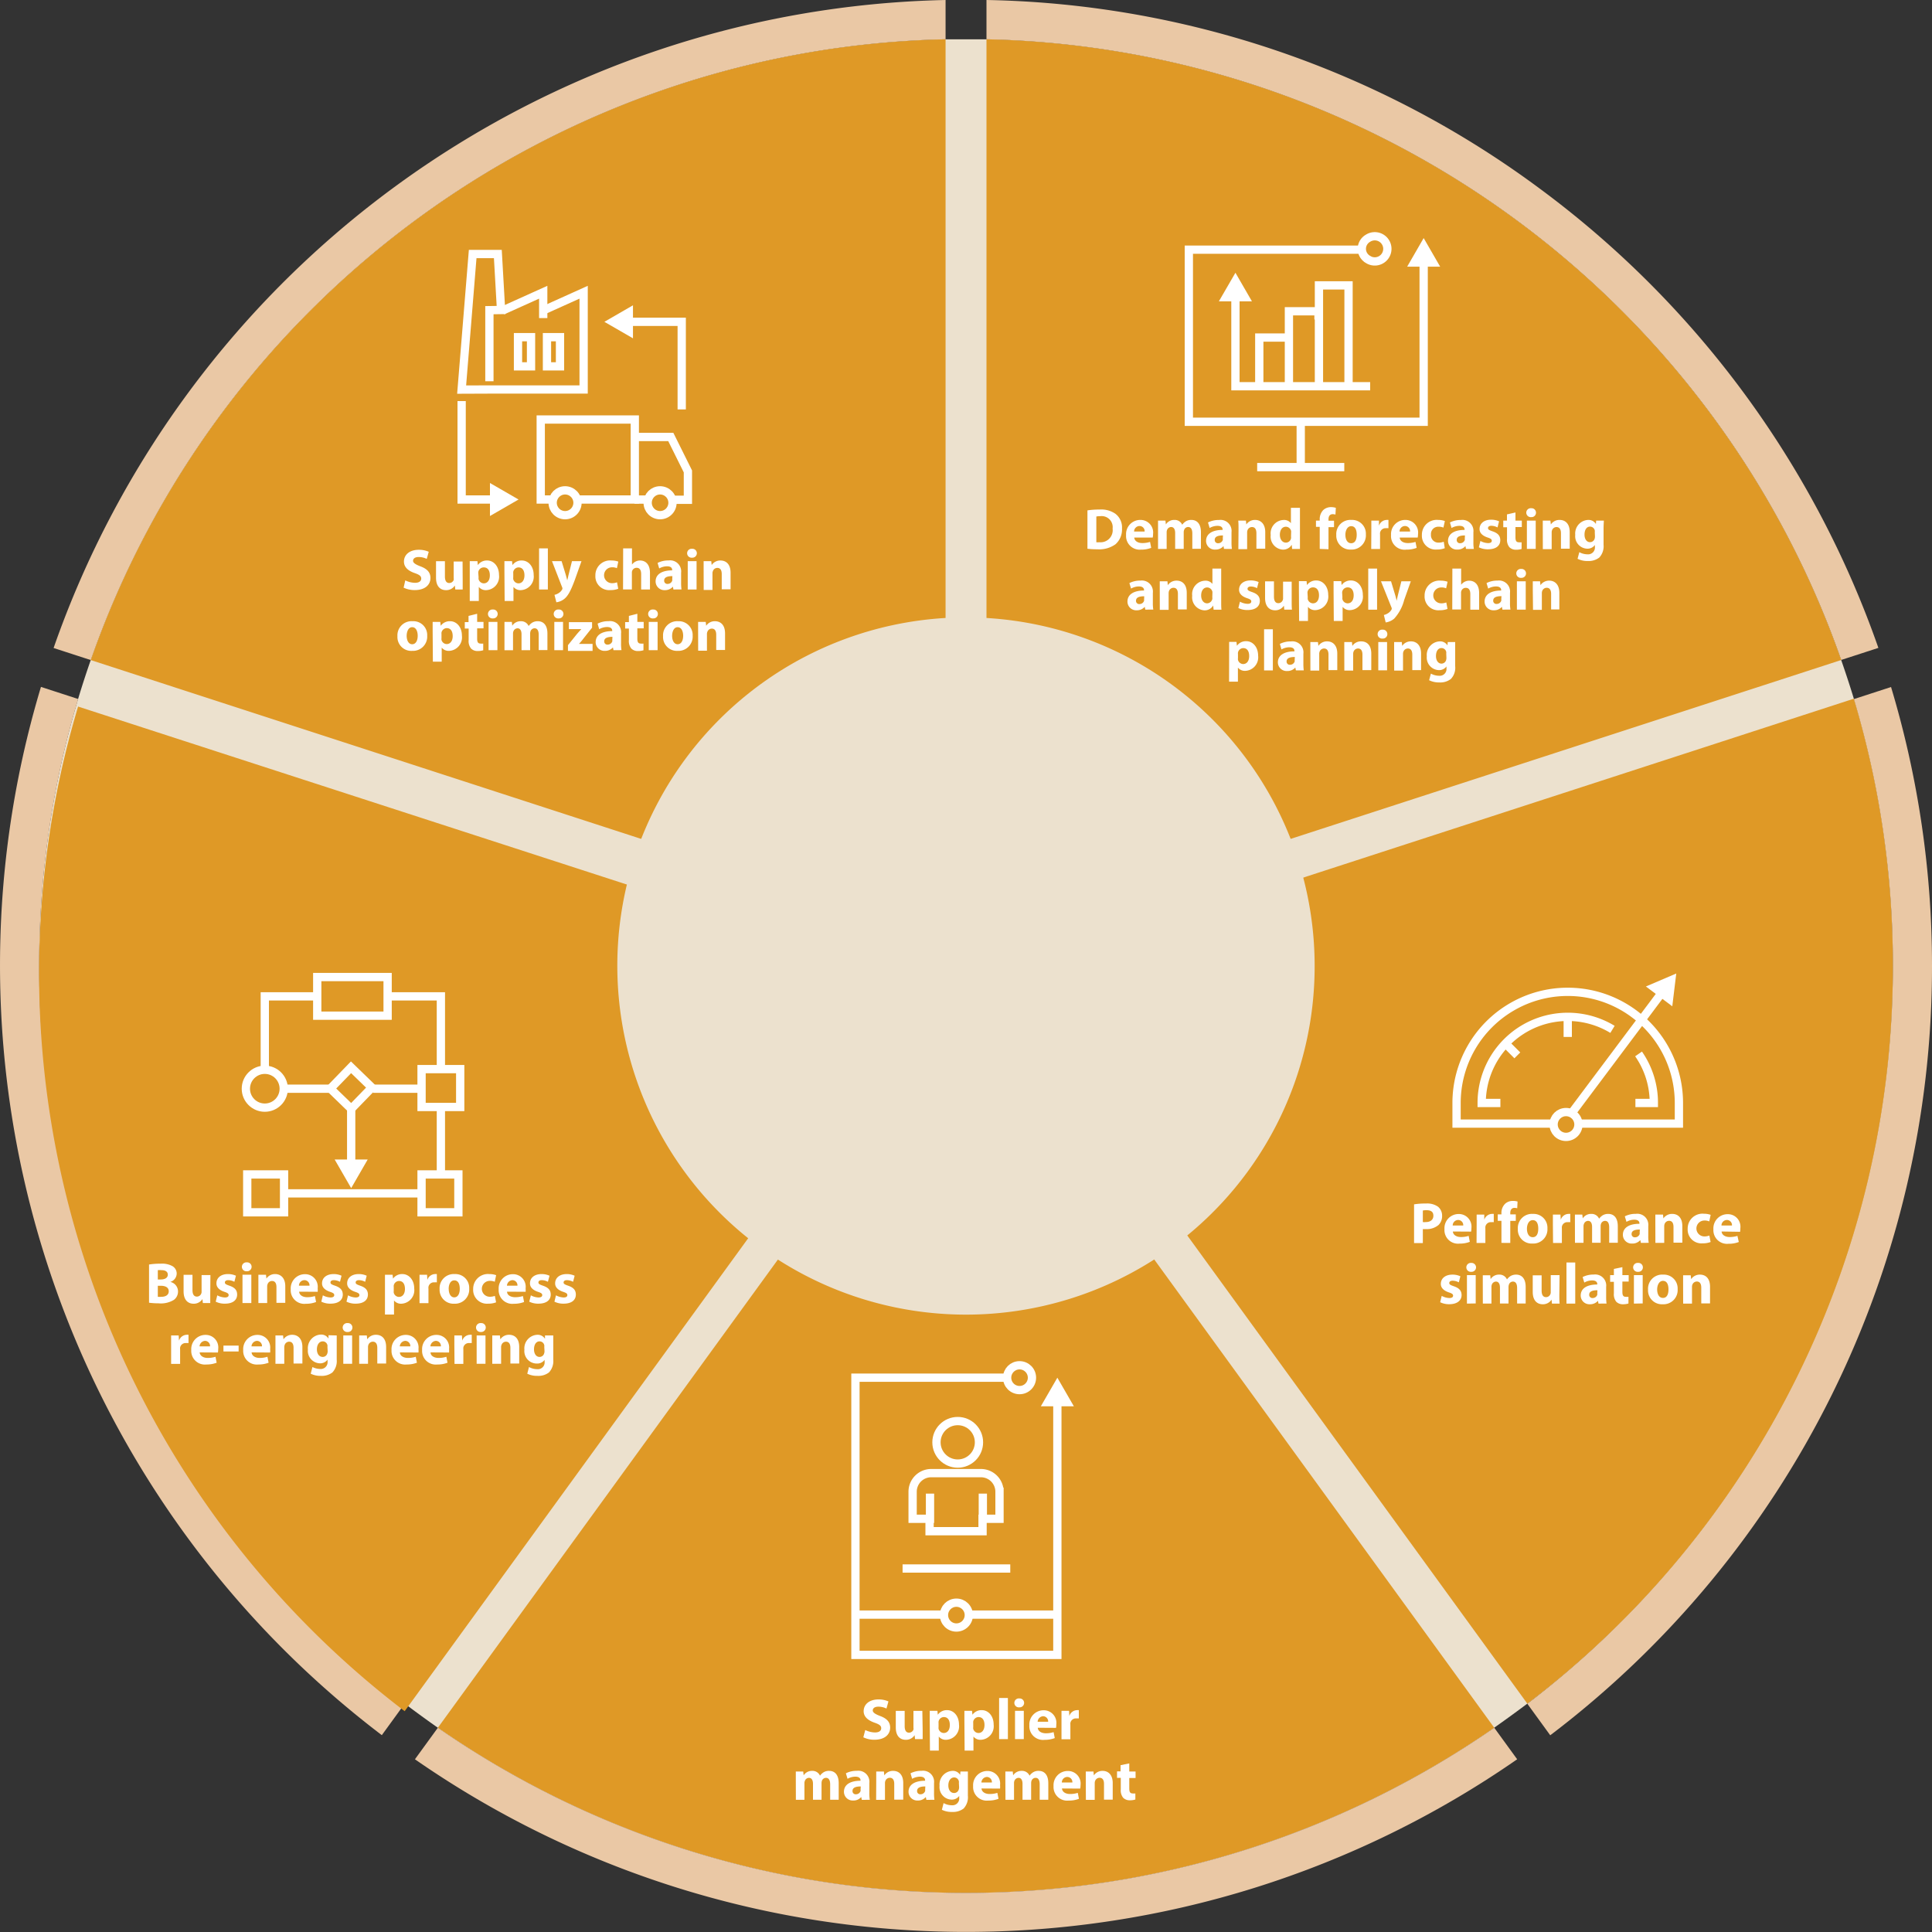 <svg id="Layer_1" data-name="Layer 1" xmlns="http://www.w3.org/2000/svg" viewBox="0 0 350 350"><rect x="0" y="0" width="350" height="350" fill="#333333" stroke="none"/><defs><style>.cls-1{fill:#ece1ce}.cls-2{fill:#eac8a5}.cls-3{fill:#df9926}.cls-4{isolation:isolate}.cls-5{fill:#fff}.cls-6,.cls-7,.cls-8{fill:none;stroke:#fff;stroke-width:1.5px}.cls-6{stroke-miterlimit:22.93}.cls-7,.cls-8{stroke-miterlimit:10}.cls-8{stroke-linecap:square}</style></defs><g id="Layer_3" data-name="Layer 3"><path class="cls-1" d="M342.91 175a167.64 167.64 0 0 1-66.22 133.63q-3 2.25-6 4.36a168 168 0 0 1-191.38 0c-2-1.41-4-2.86-6-4.37a168.18 168.18 0 0 1-59.16-182c.71-2.37 1.48-4.72 2.29-7.05A168 168 0 0 1 171.3 7.12h7.41a168 168 0 0 1 154.84 112.45c.81 2.33 1.58 4.66 2.29 7a167.94 167.94 0 0 1 7.07 48.43z"/><path class="cls-2" d="M171.3 0v7.12A168 168 0 0 0 16.45 119.58l-6.74-2.19A175.08 175.08 0 0 1 171.3 0z"/><path class="cls-3" d="M171.3 7.12v117.34a50.5 50.5 0 0 0-43.21 31.39L16.45 119.58A168 168 0 0 1 171.3 7.12z"/><path class="cls-2" d="M340.29 117.37l-6.74 2.19A168 168 0 0 0 178.71 7.12V0a173.42 173.42 0 0 1 100.14 34.1 175.37 175.37 0 0 1 61.43 83.25z"/><path class="cls-3" d="M333.55 119.57l-111.63 36.27a50.51 50.51 0 0 0-43.21-31.38V7.12a168 168 0 0 1 154.84 112.45z"/><path class="cls-2" d="M73.32 308.63l-4.15 5.71a175.18 175.18 0 0 1-61.75-189.9l6.74 2.19a168.18 168.18 0 0 0 59.16 182z"/><path class="cls-3" d="M142.31 215l-69 95a168.18 168.18 0 0 1-59.16-182l111.65 36.21A50.72 50.72 0 0 0 142.31 215zM270.7 313a168 168 0 0 1-191.38 0l69-95a50.67 50.67 0 0 0 53.4 0z"/><path class="cls-2" d="M350 175a174.71 174.71 0 0 1-69.16 139.36l-4.15-5.71a168.17 168.17 0 0 0 59.15-182l6.74-2.19A175.11 175.11 0 0 1 350 175z"/><path class="cls-3" d="M342.91 175a167.64 167.64 0 0 1-66.22 133.63l-69-95a50.73 50.73 0 0 0 16.51-50.78l111.63-36.27a167.88 167.88 0 0 1 7.08 48.42z"/><path class="cls-1" d="M238.16 175a63 63 0 0 1-24.91 50.26c-.74.57-1.49 1.11-2.25 1.64a63.19 63.19 0 0 1-72 0c-.77-.53-1.52-1.07-2.26-1.64a63.26 63.26 0 0 1-22.25-68.45c.27-.89.55-1.78.86-2.65a63.18 63.18 0 0 1 58.24-42.3h2.79a63.17 63.17 0 0 1 58.24 42.29c.31.87.59 1.76.86 2.65a63 63 0 0 1 2.68 18.2z"/><path class="cls-2" d="M274.85 318.71a175 175 0 0 1-199.68 0l4.15-5.71a168 168 0 0 0 191.38 0z"/></g><g id="Layer_4" data-name="Layer 4"><g class="cls-4"><g class="cls-4"><path class="cls-5" d="M73.42 105.14a4.08 4.08 0 0 0 1.77.44c.73 0 1.12-.3 1.12-.76s-.33-.7-1.18-1c-1.18-.41-1.95-1.06-1.95-2.09 0-1.21 1-2.13 2.68-2.13a4.33 4.33 0 0 1 1.81.36l-.36 1.29a3.3 3.3 0 0 0-1.48-.34c-.69 0-1 .32-1 .68s.4.65 1.31 1c1.25.46 1.84 1.11 1.84 2.11 0 1.19-.91 2.2-2.86 2.2a4.63 4.63 0 0 1-2-.44zM83.82 105.14v1.65h-1.34l-.08-.72a1.84 1.84 0 0 1-1.61.84c-1 0-1.8-.66-1.8-2.24v-3h1.61v2.76c0 .74.24 1.19.79 1.19a.86.86 0 0 0 .8-.55 1 1 0 0 0 0-.35v-3h1.61zM85.1 103.38v-1.72h1.39l.07.71a2 2 0 0 1 1.71-.83c1.12 0 2.13 1 2.13 2.62a2.44 2.44 0 0 1-2.33 2.75 1.6 1.6 0 0 1-1.33-.59v2.55H85.1zm1.6 1.2a1.65 1.65 0 0 0 0 .34 1 1 0 0 0 .93.76c.7 0 1.11-.58 1.11-1.45s-.37-1.44-1.09-1.44a1 1 0 0 0-1 .81 1.27 1.27 0 0 0 0 .28zM91.38 103.38v-1.72h1.38l.08.71a2 2 0 0 1 1.71-.83c1.12 0 2.13 1 2.13 2.62a2.45 2.45 0 0 1-2.33 2.75 1.6 1.6 0 0 1-1.33-.59v2.55h-1.6zm1.6 1.2a1.65 1.65 0 0 0 0 .34 1 1 0 0 0 .93.76c.69 0 1.1-.58 1.1-1.45s-.36-1.44-1.08-1.44a1 1 0 0 0-.95.81 1.27 1.27 0 0 0 0 .28zM97.66 99.34h1.59v7.45h-1.59zM101.74 101.66l.77 2.52c.08.3.19.68.25.95.08-.27.16-.66.23-.95l.63-2.52h1.72l-1.2 3.38c-.74 2-1.23 2.85-1.81 3.37a2.9 2.9 0 0 1-1.54.7l-.34-1.35a2.17 2.17 0 0 0 .7-.28 1.83 1.83 0 0 0 .66-.64.43.43 0 0 0 .08-.23.62.62 0 0 0-.07-.26l-1.82-4.69zM112 106.66a3.77 3.77 0 0 1-1.43.24 2.49 2.49 0 0 1-2.71-2.63 2.67 2.67 0 0 1 2.93-2.73 3.59 3.59 0 0 1 1.22.2l-.25 1.19a2.07 2.07 0 0 0-.89-.16 1.44 1.44 0 0 0 0 2.88 2.52 2.52 0 0 0 .91-.16zM112.89 99.34h1.6v2.93a1.9 1.9 0 0 1 .63-.53 1.76 1.76 0 0 1 .83-.2c1 0 1.8.7 1.8 2.25v3h-1.6V104c0-.68-.23-1.14-.83-1.14a.86.86 0 0 0-.8.56 1 1 0 0 0-.05.36v3h-1.6zM122 106.79l-.1-.51a1.88 1.88 0 0 1-1.47.63 1.58 1.58 0 0 1-1.66-1.58c0-1.33 1.2-2 3-2v-.08c0-.27-.14-.66-.93-.66a2.93 2.93 0 0 0-1.42.39l-.29-1a4.24 4.24 0 0 1 2-.45 2 2 0 0 1 2.26 2.22v1.78a8.35 8.35 0 0 0 .07 1.25zm-.19-2.42c-.84 0-1.49.18-1.49.8a.57.57 0 0 0 .63.61.87.87 0 0 0 .83-.59 1.12 1.12 0 0 0 0-.27zM126.24 100.23a.81.81 0 0 1-.86.8.81.81 0 1 1 0-1.61.8.8 0 0 1 .86.81zm-1.65 6.56v-5.13h1.6v5.13zM127.47 103.29v-1.63h1.38l.08.7a1.86 1.86 0 0 1 1.58-.82c1.05 0 1.84.69 1.84 2.21v3h-1.6V104c0-.67-.23-1.12-.8-1.12a.85.85 0 0 0-.81.6 1 1 0 0 0-.07.4v3h-1.59z"/></g><g class="cls-4"><path class="cls-5" d="M77.39 115.17a2.58 2.58 0 0 1-2.71 2.74 2.51 2.51 0 0 1-2.68-2.65 2.56 2.56 0 0 1 2.74-2.72 2.5 2.5 0 0 1 2.65 2.63zm-3.72 0c0 .88.37 1.54 1 1.54s1-.62 1-1.54c0-.77-.29-1.55-1-1.55s-1 .84-1 1.6zM78.38 114.38v-1.72h1.38l.08.71a2 2 0 0 1 1.71-.83c1.12 0 2.13 1 2.13 2.62a2.45 2.45 0 0 1-2.33 2.75 1.6 1.6 0 0 1-1.33-.59v2.55h-1.6zm1.6 1.2a1.65 1.65 0 0 0 0 .34 1 1 0 0 0 .93.76c.69 0 1.1-.58 1.1-1.45s-.36-1.44-1.08-1.44a1 1 0 0 0-.95.81 1.27 1.27 0 0 0 0 .28zM86.44 111.19v1.47h1.15v1.17h-1.15v1.86c0 .62.15.9.63.9a2.64 2.64 0 0 0 .47 0v1.21a3.23 3.23 0 0 1-1 .14 1.63 1.63 0 0 1-1.2-.45 2.12 2.12 0 0 1-.44-1.52v-2.1h-.7v-1.17h.68v-1.12zM90.16 111.23a.81.81 0 0 1-.86.8.81.81 0 1 1 0-1.61.8.8 0 0 1 .86.81zm-1.65 6.56v-5.13h1.6v5.13zM91.39 114.29v-1.63h1.34l.07.69a1.8 1.8 0 0 1 1.56-.81 1.48 1.48 0 0 1 1.41.87 2.41 2.41 0 0 1 .66-.62 1.92 1.92 0 0 1 1-.25c1 0 1.74.69 1.74 2.23v3h-1.58V115c0-.75-.24-1.18-.75-1.18a.79.79 0 0 0-.74.56 1.35 1.35 0 0 0-.06.41v3h-1.56v-2.88c0-.65-.23-1.09-.73-1.09a.83.83 0 0 0-.75.58 1.11 1.11 0 0 0-.06.4v3h-1.55zM102.07 111.23a.81.81 0 0 1-.86.8.81.81 0 1 1 0-1.61.8.8 0 0 1 .86.81zm-1.65 6.56v-5.13H102v5.13zM102.89 116.88l1.61-2c.3-.35.53-.6.82-.91h-2.26v-1.26h4.2v1l-1.54 1.94a11.35 11.35 0 0 1-.84 1h2.47v1.27h-4.46zM111.14 117.79l-.1-.51a1.87 1.87 0 0 1-1.47.63 1.58 1.58 0 0 1-1.66-1.58c0-1.33 1.2-2 3-2v-.08c0-.27-.15-.66-.94-.66a2.93 2.93 0 0 0-1.42.39l-.29-1a4.25 4.25 0 0 1 2-.45 2 2 0 0 1 2.25 2.22v1.78a7 7 0 0 0 .08 1.25zm-.19-2.42c-.84 0-1.49.18-1.49.8a.57.57 0 0 0 .63.61.87.87 0 0 0 .83-.59 1.12 1.12 0 0 0 0-.27zM115.46 111.19v1.47h1.15v1.17h-1.15v1.86c0 .62.15.9.63.9a2.87 2.87 0 0 0 .48 0v1.21a3.23 3.23 0 0 1-1 .14 1.63 1.63 0 0 1-1.2-.45 2.12 2.12 0 0 1-.44-1.52v-2.1h-.68v-1.17h.68v-1.12zM119.18 111.23a.8.8 0 0 1-.86.8.81.81 0 1 1 0-1.61.8.8 0 0 1 .86.81zm-1.65 6.56v-5.13h1.6v5.13zM125.48 115.17a2.58 2.58 0 0 1-2.71 2.74 2.51 2.51 0 0 1-2.65-2.65 2.56 2.56 0 0 1 2.74-2.72 2.5 2.5 0 0 1 2.62 2.63zm-3.72 0c0 .88.37 1.54 1 1.54s1-.62 1-1.54c0-.77-.29-1.55-1-1.55s-1 .84-1 1.6zM126.47 114.29v-1.63h1.38l.08.7a1.86 1.86 0 0 1 1.58-.82c1.05 0 1.84.69 1.84 2.21v3h-1.6V115c0-.67-.23-1.12-.8-1.12a.85.85 0 0 0-.81.6 1 1 0 0 0-.07.4v3h-1.59z"/></g></g><path class="cls-6" d="M117.68 90.5h-2.74M114.94 79.16h6.58l3.1 6.24v5.14h-2.84"/><path class="cls-6" d="M100.68 90.49h-2.72V76H115v14.49h-10.87"/><path class="cls-7" d="M91.09 56.24l7.32-3.3v4.68M93.84 61.08h2.36v5.29h-2.36zM99.09 61.08h2.36v5.29h-2.36z"/><path class="cls-7" d="M98.41 56.24l7.32-3.3v17.62H88.66l-5.03.02 2-24.56h4.56l.58 10.14-2.11.03v12.88"/><g class="cls-4"><g class="cls-4"><path class="cls-5" d="M197 92.46a13.67 13.67 0 0 1 2.17-.15 4.5 4.5 0 0 1 2.89.76 3.1 3.1 0 0 1 1.2 2.66 3.57 3.57 0 0 1-1.18 2.87 5.06 5.06 0 0 1-3.26.91 14.61 14.61 0 0 1-1.82-.1zm1.61 5.77a3.15 3.15 0 0 0 .56 0 2.19 2.19 0 0 0 2.39-2.47 2 2 0 0 0-2.23-2.25 3.52 3.52 0 0 0-.72.06zM205.48 97.38c.05.66.7 1 1.45 1a4.4 4.4 0 0 0 1.41-.21l.21 1.08a5 5 0 0 1-1.86.32 2.47 2.47 0 0 1-2.69-2.64 2.57 2.57 0 0 1 2.6-2.74 2.28 2.28 0 0 1 2.29 2.56 3.57 3.57 0 0 1-.06.63zm1.88-1.09a.93.93 0 0 0-.91-1 1 1 0 0 0-1 1zM209.79 95.94v-1.63h1.34l.08.69a1.77 1.77 0 0 1 1.55-.81 1.47 1.47 0 0 1 1.41.87 2.41 2.41 0 0 1 .66-.62 1.86 1.86 0 0 1 1-.25c1 0 1.73.69 1.73 2.23v3H216v-2.77c0-.75-.25-1.18-.76-1.18a.76.76 0 0 0-.73.56 1.1 1.1 0 0 0-.07.41v3h-1.55v-2.88c0-.65-.23-1.09-.74-1.09a.82.82 0 0 0-.74.58 1.11 1.11 0 0 0-.06.4v3h-1.56zM221.74 99.44l-.09-.51a1.87 1.87 0 0 1-1.47.63 1.57 1.57 0 0 1-1.69-1.56c0-1.33 1.19-2 3-2v-.08c0-.27-.15-.66-.94-.66a2.86 2.86 0 0 0-1.41.39l-.3-1a4.25 4.25 0 0 1 2-.45 2 2 0 0 1 2.26 2.22v1.78a8.35 8.35 0 0 0 .07 1.25zm-.19-2.44c-.84 0-1.49.18-1.49.8a.57.57 0 0 0 .63.61.86.86 0 0 0 .83-.59 1.12 1.12 0 0 0 0-.27zM224.37 95.94c0-.64 0-1.18-.05-1.63h1.39l.07.7a1.88 1.88 0 0 1 1.59-.82c1 0 1.84.69 1.84 2.21v3h-1.6v-2.8c0-.67-.23-1.12-.81-1.12a.87.87 0 0 0-.81.6 1.16 1.16 0 0 0-.06.4v3h-1.59zM235.5 92v7.45h-1.42l-.07-.76a1.81 1.81 0 0 1-1.61.88 2.36 2.36 0 0 1-2.2-2.64 2.43 2.43 0 0 1 2.3-2.73 1.57 1.57 0 0 1 1.36.58V92zm-1.6 4.49a2.64 2.64 0 0 0 0-.28 1 1 0 0 0-.94-.79c-.72 0-1.1.65-1.1 1.46s.43 1.42 1.09 1.42a.94.94 0 0 0 .93-.77 1.45 1.45 0 0 0 0-.37zM239.08 99.44v-4h-.68v-1.13h.68v-.2a2.34 2.34 0 0 1 .65-1.72 2.06 2.06 0 0 1 1.41-.52 2.9 2.9 0 0 1 .86.13l-.07 1.22a1.79 1.79 0 0 0-.51-.07c-.53 0-.75.41-.75.91v.27h1v1.17h-1v4zM247.44 96.81a2.58 2.58 0 0 1-2.7 2.75 2.52 2.52 0 0 1-2.66-2.65 2.56 2.56 0 0 1 2.74-2.72 2.49 2.49 0 0 1 2.62 2.62zm-3.71.06c0 .88.36 1.54 1.05 1.54s1-.62 1-1.54-.3-1.55-1-1.55-1.05.79-1.05 1.55zM248.43 96v-1.69h1.38v.94a1.51 1.51 0 0 1 1.39-1.06 1.67 1.67 0 0 1 .33 0v1.5a2.33 2.33 0 0 0-.43 0 1 1 0 0 0-1.09.81 1.94 1.94 0 0 0 0 .36v2.6h-1.6zM253.57 97.38c.05.66.7 1 1.44 1a4.42 4.42 0 0 0 1.42-.21l.21 1.08a5 5 0 0 1-1.86.32 2.47 2.47 0 0 1-2.78-2.64 2.57 2.57 0 0 1 2.6-2.74 2.28 2.28 0 0 1 2.29 2.56 3.57 3.57 0 0 1-.06.63zm1.88-1.09a.93.93 0 0 0-.91-1 1 1 0 0 0-1 1zM261.73 99.31a3.72 3.72 0 0 1-1.42.24 2.49 2.49 0 0 1-2.72-2.63 2.68 2.68 0 0 1 2.94-2.73 3.63 3.63 0 0 1 1.22.2l-.26 1.19a2.07 2.07 0 0 0-.89-.16 1.32 1.32 0 0 0-1.37 1.44 1.34 1.34 0 0 0 1.4 1.44 2.62 2.62 0 0 0 .92-.16zM265.58 99.44l-.1-.51a1.87 1.87 0 0 1-1.47.63 1.58 1.58 0 0 1-1.69-1.56c0-1.33 1.2-2 3-2v-.08c0-.27-.15-.66-.94-.66a2.93 2.93 0 0 0-1.42.39l-.29-1a4.25 4.25 0 0 1 2-.45 2 2 0 0 1 2.25 2.22v1.78a7 7 0 0 0 .08 1.25zm-.19-2.44c-.84 0-1.49.18-1.49.8a.57.57 0 0 0 .63.61.87.87 0 0 0 .83-.59 1.12 1.12 0 0 0 0-.27zM268.19 98a3.15 3.15 0 0 0 1.38.39c.48 0 .68-.17.68-.43s-.16-.39-.76-.59c-1.06-.35-1.47-.93-1.45-1.54 0-1 .81-1.68 2.08-1.68a3.55 3.55 0 0 1 1.45.29l-.28 1.11a2.45 2.45 0 0 0-1.11-.3c-.39 0-.61.16-.61.42s.2.37.83.59c1 .34 1.38.83 1.39 1.59 0 1-.75 1.66-2.22 1.66a3.65 3.65 0 0 1-1.66-.36zM274.54 92.84v1.47h1.15v1.17h-1.15v1.86c0 .62.15.9.63.9a2.87 2.87 0 0 0 .48 0v1.21a3.23 3.23 0 0 1-1 .14 1.63 1.63 0 0 1-1.2-.45 2.12 2.12 0 0 1-.44-1.52v-2.1h-.68v-1.21h.67v-1.12zM278.26 92.88a.8.8 0 0 1-.86.8.81.81 0 1 1 0-1.61.8.8 0 0 1 .86.81zm-1.65 6.56v-5.13h1.6v5.13zM279.49 95.94v-1.63h1.38l.08.7a1.86 1.86 0 0 1 1.58-.82c1.05 0 1.84.69 1.84 2.21v3h-1.59v-2.8c0-.67-.24-1.12-.81-1.12a.86.86 0 0 0-.81.6 1.16 1.16 0 0 0-.06.4v3h-1.6zM290.55 94.31c0 .32-.05.75-.05 1.52v2.86a3 3 0 0 1-.77 2.31 3.15 3.15 0 0 1-2.09.63 3.92 3.92 0 0 1-1.85-.4l.32-1.2a3.12 3.12 0 0 0 1.49.39 1.23 1.23 0 0 0 1.33-1.36v-.33a1.65 1.65 0 0 1-1.39.67 2.26 2.26 0 0 1-2.17-2.51 2.46 2.46 0 0 1 2.33-2.7 1.57 1.57 0 0 1 1.41.73l.05-.61zm-1.64 2.09a1.39 1.39 0 0 0 0-.3.88.88 0 0 0-.86-.7c-.58 0-1 .52-1 1.46 0 .76.37 1.36 1 1.36a.87.87 0 0 0 .84-.65 1.38 1.38 0 0 0 .05-.42z"/></g><g class="cls-4"><path class="cls-5" d="M207.48 110.44l-.1-.51a1.87 1.87 0 0 1-1.47.63 1.58 1.58 0 0 1-1.66-1.58c0-1.33 1.2-2 3-2v-.08c0-.27-.15-.66-.94-.66a2.86 2.86 0 0 0-1.41.39l-.3-1a4.25 4.25 0 0 1 2-.45 2 2 0 0 1 2.25 2.22v1.78a7 7 0 0 0 .08 1.25zm-.19-2.42c-.84 0-1.49.18-1.49.8a.57.57 0 0 0 .63.61.87.87 0 0 0 .83-.59 1.12 1.12 0 0 0 0-.27zM210.1 106.94v-1.63h1.39l.07.7a1.88 1.88 0 0 1 1.59-.82c1.05 0 1.84.69 1.84 2.21v3h-1.6v-2.8c0-.67-.23-1.12-.81-1.12a.87.87 0 0 0-.81.6 1.16 1.16 0 0 0-.06.4v3h-1.6zM221.23 103v5.92c0 .57 0 1.18.05 1.53h-1.42l-.08-.76a1.78 1.78 0 0 1-1.6.88 2.36 2.36 0 0 1-2.2-2.64 2.43 2.43 0 0 1 2.3-2.73 1.57 1.57 0 0 1 1.36.58V103zm-1.59 4.49a2.64 2.64 0 0 0 0-.28 1 1 0 0 0-.94-.79c-.72 0-1.1.65-1.1 1.46s.43 1.42 1.09 1.42a1 1 0 0 0 .93-.77 1.45 1.45 0 0 0 0-.37zM224.63 109a3.07 3.07 0 0 0 1.37.39c.48 0 .68-.17.68-.43s-.15-.39-.75-.59c-1.06-.35-1.47-.93-1.46-1.54 0-1 .82-1.68 2.09-1.68a3.59 3.59 0 0 1 1.45.29l-.29 1.11a2.45 2.45 0 0 0-1.11-.3c-.39 0-.61.16-.61.42s.2.37.83.59c1 .34 1.39.83 1.4 1.59 0 1-.76 1.66-2.23 1.66a3.65 3.65 0 0 1-1.66-.36zM234 108.79c0 .67 0 1.22.05 1.65h-1.39l-.07-.72a1.84 1.84 0 0 1-1.6.84c-1 0-1.81-.66-1.81-2.24v-3h1.61v2.76c0 .74.24 1.19.8 1.19a.84.84 0 0 0 .79-.55.78.78 0 0 0 .06-.35v-3H234zM235.31 107v-1.72h1.39l.07.71a2 2 0 0 1 1.71-.83c1.13 0 2.14 1 2.14 2.62a2.45 2.45 0 0 1-2.34 2.75 1.62 1.62 0 0 1-1.33-.59v2.55h-1.6zm1.6 1.2a1.65 1.65 0 0 0 0 .34 1 1 0 0 0 .94.76c.69 0 1.1-.58 1.1-1.45s-.37-1.44-1.08-1.44a1 1 0 0 0-1 .81 1.27 1.27 0 0 0 0 .28zM241.59 107v-1.72h1.39l.07.71a2 2 0 0 1 1.71-.83c1.13 0 2.13 1 2.13 2.62a2.44 2.44 0 0 1-2.33 2.75 1.6 1.6 0 0 1-1.33-.59v2.55h-1.6zm1.6 1.2a1.65 1.65 0 0 0 0 .34 1 1 0 0 0 .94.76c.69 0 1.1-.58 1.1-1.45s-.37-1.44-1.08-1.44a1 1 0 0 0-1 .81 1.27 1.27 0 0 0 0 .28zM247.87 103h1.6v7.45h-1.6zM252 105.31l.76 2.52c.09.3.19.68.25 1 .07-.27.15-.66.23-1l.63-2.52h1.71l-1.2 3.38a8 8 0 0 1-1.8 3.37 3 3 0 0 1-1.55.7l-.33-1.35a2.13 2.13 0 0 0 .69-.28 1.83 1.83 0 0 0 .66-.64.43.43 0 0 0 .08-.23.62.62 0 0 0-.07-.26l-1.88-4.69zM262.23 110.31a3.81 3.81 0 0 1-1.43.24 2.49 2.49 0 0 1-2.72-2.63 2.68 2.68 0 0 1 2.94-2.73 3.63 3.63 0 0 1 1.22.2l-.26 1.19a2.07 2.07 0 0 0-.89-.16 1.44 1.44 0 0 0 0 2.88 2.62 2.62 0 0 0 .92-.16zM263.11 103h1.59v2.93a1.9 1.9 0 0 1 .63-.53 1.76 1.76 0 0 1 .83-.2c1 0 1.8.7 1.8 2.25v3h-1.6v-2.82c0-.68-.23-1.14-.83-1.14a.84.84 0 0 0-.79.56.85.85 0 0 0-.06.36v3h-1.59zM272.18 110.44l-.1-.51a1.87 1.87 0 0 1-1.47.63 1.58 1.58 0 0 1-1.66-1.58c0-1.33 1.2-2 3-2v-.08c0-.27-.15-.66-.94-.66a2.86 2.86 0 0 0-1.41.39l-.3-1a4.25 4.25 0 0 1 2-.45 2 2 0 0 1 2.25 2.22v1.78a7 7 0 0 0 .08 1.25zM272 108c-.84 0-1.49.18-1.49.8a.57.57 0 0 0 .63.61.87.87 0 0 0 .83-.59 1.12 1.12 0 0 0 0-.27zM276.45 103.88a.8.8 0 0 1-.86.8.81.81 0 1 1 0-1.61.8.8 0 0 1 .86.81zm-1.65 6.56v-5.13h1.6v5.13zM277.68 106.94v-1.63H279l.07.7a1.88 1.88 0 0 1 1.59-.82c1 0 1.83.69 1.83 2.21v3H281v-2.8c0-.67-.23-1.12-.81-1.12a.87.87 0 0 0-.81.6 1.16 1.16 0 0 0-.06.4v3h-1.6z"/></g><g class="cls-4"><path class="cls-5" d="M222.67 118v-1.72H224l.08.71a2 2 0 0 1 1.71-.83c1.12 0 2.13 1 2.13 2.62a2.45 2.45 0 0 1-2.33 2.75 1.6 1.6 0 0 1-1.33-.59v2.55h-1.6zm1.6 1.2a1.65 1.65 0 0 0 0 .34 1 1 0 0 0 .93.76c.69 0 1.1-.58 1.1-1.45s-.36-1.44-1.08-1.44a1 1 0 0 0-.95.81 1.27 1.27 0 0 0 0 .28zM229 114h1.59v7.45H229zM234.76 121.44l-.1-.51a1.88 1.88 0 0 1-1.47.63 1.58 1.58 0 0 1-1.69-1.56c0-1.33 1.2-2 3-2v-.08c0-.27-.14-.66-.93-.66a2.89 2.89 0 0 0-1.42.39l-.29-1a4.24 4.24 0 0 1 2-.45 2 2 0 0 1 2.26 2.22v1.78a8.35 8.35 0 0 0 .07 1.25zm-.19-2.42c-.84 0-1.49.18-1.49.8a.57.57 0 0 0 .63.61.88.88 0 0 0 .83-.59 1.12 1.12 0 0 0 0-.27zM237.38 117.94v-1.63h1.38l.08.7a1.86 1.86 0 0 1 1.59-.82c1 0 1.83.69 1.83 2.21v3h-1.59v-2.8c0-.67-.23-1.12-.81-1.12a.86.86 0 0 0-.81.6 1.16 1.16 0 0 0-.06.4v3h-1.6zM243.53 117.94v-1.63h1.39l.07.7a1.88 1.88 0 0 1 1.59-.82c1.05 0 1.84.69 1.84 2.21v3h-1.6v-2.8c0-.67-.23-1.12-.81-1.12a.87.87 0 0 0-.81.6 1.16 1.16 0 0 0-.06.4v3h-1.6zM251.33 114.88a.8.8 0 0 1-.86.8.81.81 0 1 1 0-1.61.8.8 0 0 1 .86.81zm-1.64 6.56v-5.13h1.59v5.13zM252.56 117.94v-1.63h1.39l.07.7a1.88 1.88 0 0 1 1.59-.82c1 0 1.83.69 1.83 2.21v3h-1.59v-2.8c0-.67-.23-1.12-.81-1.12a.87.87 0 0 0-.81.6 1.16 1.16 0 0 0-.06.4v3h-1.6zM263.62 116.31v4.38a2.93 2.93 0 0 1-.78 2.31 3.13 3.13 0 0 1-2.09.63 4 4 0 0 1-1.85-.4l.32-1.2a3.12 3.12 0 0 0 1.49.39 1.22 1.22 0 0 0 1.33-1.36v-.33a1.63 1.63 0 0 1-1.38.67 2.27 2.27 0 0 1-2.18-2.51 2.46 2.46 0 0 1 2.33-2.7 1.55 1.55 0 0 1 1.41.73l.05-.61zM262 118.4a1.39 1.39 0 0 0 0-.3.88.88 0 0 0-.86-.7c-.58 0-1 .52-1 1.46 0 .76.38 1.36 1 1.36a.87.87 0 0 0 .84-.65 1.38 1.38 0 0 0 .05-.42z"/></g></g><path class="cls-6" d="M223.81 53.71v16.26h24.41"/><path class="cls-5" d="M220.81 54.59l3-5.18 2.99 5.18h-5.99z"/><circle class="cls-8" cx="173.5" cy="261.29" r="3.85"/><path class="cls-8" d="M178 277.39v-2.25h3.07v-4.9a3.37 3.37 0 0 0-3.37-3.37h-9a3.37 3.37 0 0 0-3.37 3.37v4.9h3.07v2.25zM168.48 275.14v-3.81M178.05 274.57v-3.24"/><path class="cls-6" d="M191.19 292.5H175.9M170.78 292.5h-15.44"/><path class="cls-7" d="M163.51 284.15h19.51"/><path id="_Path_" data-name="Path" class="cls-7" d="M235.64 76.41v8.21"/><g id="_Group_" data-name="Group"><path class="cls-7" d="M257.91 47.43v28.98h-42.54V45.23h31.74"/><path class="cls-5" d="M254.92 48.31l2.99-5.18 2.99 5.18h-5.98z"/></g><path id="_Path_2" data-name="Path 2" d="M247.84 47a2.2 2.2 0 0 1-.85-3 2.24 2.24 0 0 1 .85-.85 2.28 2.28 0 1 1 0 3.86z" fill="none" stroke="#fff" stroke-width="1.5"/><path id="_Path_3" data-name="Path 3" class="cls-7" d="M227.75 84.62h15.78"/><path class="cls-7" d="M83.63 72.66v17.83h6"/><path class="cls-5" d="M88.76 93.48l5.18-2.99-5.18-2.99v5.98z"/><path class="cls-7" d="M191.55 253.88v45.92h-36.58v-50.22h27.48"/><path class="cls-5" d="M188.56 254.76l2.99-5.18 2.99 5.18h-5.98z"/><circle class="cls-7" cx="173.26" cy="292.59" r="2.25"/><g class="cls-4"><g class="cls-4"><path class="cls-5" d="M156.75 313.41a4.08 4.08 0 0 0 1.77.44c.73 0 1.12-.3 1.12-.76s-.33-.7-1.18-1c-1.18-.41-2-1.06-2-2.09 0-1.21 1-2.13 2.68-2.13a4.33 4.33 0 0 1 1.81.36l-.36 1.29a3.3 3.3 0 0 0-1.48-.34c-.69 0-1 .32-1 .68s.4.65 1.31 1c1.25.46 1.84 1.11 1.84 2.11 0 1.19-.91 2.2-2.86 2.2a4.49 4.49 0 0 1-2-.44zM167.15 313.41v1.65h-1.38l-.08-.72a1.84 1.84 0 0 1-1.61.84c-1 0-1.8-.65-1.8-2.24v-3h1.61v2.76c0 .74.24 1.19.79 1.19a.86.86 0 0 0 .8-.55 1 1 0 0 0 0-.35v-3.05h1.61zM168.43 311.65v-1.72h1.39l.07.71a2 2 0 0 1 1.71-.83c1.12 0 2.13 1 2.13 2.62a2.44 2.44 0 0 1-2.33 2.75 1.6 1.6 0 0 1-1.33-.59v2.55h-1.6zm1.6 1.21a1.61 1.61 0 0 0 0 .33 1 1 0 0 0 .93.76c.7 0 1.11-.58 1.11-1.45s-.37-1.44-1.09-1.44a1 1 0 0 0-.95.81 1.27 1.27 0 0 0 0 .28zM174.71 311.65v-1.72h1.38l.08.71a2 2 0 0 1 1.71-.83c1.12 0 2.13 1 2.13 2.62a2.45 2.45 0 0 1-2.33 2.75 1.6 1.6 0 0 1-1.33-.59v2.55h-1.6zm1.6 1.21a1.61 1.61 0 0 0 0 .33 1 1 0 0 0 .93.76c.69 0 1.11-.58 1.11-1.45s-.37-1.44-1.09-1.44a1 1 0 0 0-.95.81 1.27 1.27 0 0 0 0 .28zM181 307.61h1.59v7.45H181zM185.53 308.5a.81.81 0 0 1-.87.8.81.81 0 1 1 0-1.61.81.81 0 0 1 .87.81zm-1.65 6.56v-5.13h1.59v5.13zM188 313c.05.66.71 1 1.45 1a4.42 4.42 0 0 0 1.42-.21l.21 1.08a5.1 5.1 0 0 1-1.86.32 2.47 2.47 0 0 1-2.74-2.62 2.57 2.57 0 0 1 2.59-2.74 2.28 2.28 0 0 1 2.29 2.56 3.84 3.84 0 0 1-.05.63zm1.88-1.09a.93.93 0 0 0-.9-1 1.05 1.05 0 0 0-1 1zM192.3 311.62v-1.69h1.37l.05.94a1.51 1.51 0 0 1 1.38-1.06 1.78 1.78 0 0 1 .34 0v1.5a2.42 2.42 0 0 0-.43 0 1 1 0 0 0-1.1.81 2 2 0 0 0 0 .36v2.6h-1.61z"/></g><g class="cls-4"><path class="cls-5" d="M144.17 322.56v-1.63h1.34l.08.69a1.77 1.77 0 0 1 1.55-.81 1.47 1.47 0 0 1 1.41.87 2.41 2.41 0 0 1 .66-.62 1.83 1.83 0 0 1 1-.25c1 0 1.73.69 1.73 2.23v3h-1.55v-2.79c0-.75-.25-1.18-.76-1.18a.79.79 0 0 0-.74.56 1.35 1.35 0 0 0-.06.41v3h-1.55v-2.88c0-.65-.23-1.09-.74-1.09a.81.81 0 0 0-.74.58.92.92 0 0 0-.07.4v3h-1.55zM156.12 326.06l-.1-.52a1.81 1.81 0 0 1-1.47.64 1.58 1.58 0 0 1-1.66-1.58c0-1.33 1.2-2 3-2v-.08c0-.27-.15-.66-.94-.66a2.86 2.86 0 0 0-1.41.39l-.3-1a4.25 4.25 0 0 1 2-.45 2 2 0 0 1 2.25 2.22v1.78a7 7 0 0 0 .08 1.25zm-.19-2.43c-.84 0-1.49.19-1.49.81a.57.57 0 0 0 .63.61.87.87 0 0 0 .83-.59 1.12 1.12 0 0 0 0-.27zM158.74 322.56v-1.63h1.39l.07.7a1.88 1.88 0 0 1 1.59-.82c1.05 0 1.84.69 1.84 2.21v3H162v-2.85c0-.66-.23-1.11-.81-1.11a.87.87 0 0 0-.81.6 1.12 1.12 0 0 0-.06.4v3h-1.6zM167.82 326.06l-.1-.52a1.83 1.83 0 0 1-1.47.64 1.58 1.58 0 0 1-1.66-1.58c0-1.33 1.2-2 3-2v-.08c0-.27-.14-.66-.93-.66a2.93 2.93 0 0 0-1.42.39l-.29-1a4.24 4.24 0 0 1 2-.45 2 2 0 0 1 2.26 2.22v1.78a8.35 8.35 0 0 0 .07 1.25zm-.19-2.43c-.84 0-1.49.19-1.49.81a.57.57 0 0 0 .63.61.87.87 0 0 0 .83-.59 1.12 1.12 0 0 0 0-.27zM175.34 320.93v4.38a3 3 0 0 1-.77 2.32 3.19 3.19 0 0 1-2.09.62 4 4 0 0 1-1.85-.39l.31-1.21a3.18 3.18 0 0 0 1.49.39 1.23 1.23 0 0 0 1.34-1.36v-.33a1.65 1.65 0 0 1-1.39.67 2.26 2.26 0 0 1-2.17-2.51 2.46 2.46 0 0 1 2.33-2.7 1.54 1.54 0 0 1 1.4.73l.05-.61zm-1.63 2.07a1 1 0 0 0 0-.3.87.87 0 0 0-.86-.7c-.57 0-1.05.52-1.05 1.46 0 .76.38 1.36 1.05 1.36a.86.86 0 0 0 .84-.65 1.12 1.12 0 0 0 .06-.42zM177.81 324c.05.66.71 1 1.45 1a4.42 4.42 0 0 0 1.42-.21l.21 1.08a5.1 5.1 0 0 1-1.86.32 2.47 2.47 0 0 1-2.74-2.62 2.57 2.57 0 0 1 2.59-2.74 2.28 2.28 0 0 1 2.29 2.56 3.84 3.84 0 0 1 0 .63zm1.88-1.09a.93.93 0 0 0-.9-1 1.05 1.05 0 0 0-1 1zM182.13 322.56v-1.63h1.34l.07.69a1.79 1.79 0 0 1 1.56-.81 1.48 1.48 0 0 1 1.41.87 2.41 2.41 0 0 1 .66-.62 1.82 1.82 0 0 1 1-.25c1 0 1.74.69 1.74 2.23v3h-1.56v-2.79c0-.75-.24-1.18-.75-1.18a.79.79 0 0 0-.74.56 1.35 1.35 0 0 0-.06.41v3h-1.56v-2.88c0-.65-.23-1.09-.73-1.09a.83.83 0 0 0-.75.58 1.08 1.08 0 0 0-.06.4v3h-1.55zM192.39 324c.05.66.7 1 1.44 1a4.42 4.42 0 0 0 1.42-.21l.21 1.08a5 5 0 0 1-1.86.32 2.47 2.47 0 0 1-2.74-2.62 2.57 2.57 0 0 1 2.6-2.74 2.28 2.28 0 0 1 2.29 2.56 3.57 3.57 0 0 1-.06.63zm1.88-1.09a.93.93 0 0 0-.91-1 1 1 0 0 0-1 1zM196.7 322.56v-1.63h1.39l.07.7a1.88 1.88 0 0 1 1.59-.82c1 0 1.83.69 1.83 2.21v3H200v-2.85c0-.66-.23-1.11-.81-1.11a.87.87 0 0 0-.81.6 1.12 1.12 0 0 0-.06.4v3h-1.6zM204.58 319.46v1.47h1.14v1.17h-1.14v1.9c0 .62.14.9.63.9a2.74 2.74 0 0 0 .47 0v1.1a3.23 3.23 0 0 1-1 .14 1.66 1.66 0 0 1-1.2-.45 2.12 2.12 0 0 1-.44-1.52v-2.1h-.68v-1.17h.64v-1.12z"/></g></g><g class="cls-4"><g class="cls-4"><path class="cls-5" d="M27 229.08a12 12 0 0 1 2.07-.15 3.94 3.94 0 0 1 2.09.4 1.55 1.55 0 0 1 .85 1.39 1.61 1.61 0 0 1-1.16 1.51 1.77 1.77 0 0 1 1.4 1.74 1.87 1.87 0 0 1-.73 1.5 4.5 4.5 0 0 1-2.79.64A13.07 13.07 0 0 1 27 236zm1.59 2.71h.52c.84 0 1.29-.35 1.29-.87s-.41-.82-1.13-.82a4.44 4.44 0 0 0-.68 0zm0 3.14a5.27 5.27 0 0 0 .62 0c.72 0 1.36-.28 1.36-1s-.64-1-1.44-1h-.54zM38.09 234.41v1.65h-1.34l-.08-.72a1.84 1.84 0 0 1-1.6.84c-1 0-1.81-.65-1.81-2.24v-3h1.61v2.76c0 .74.24 1.19.8 1.19a.84.84 0 0 0 .79-.55.78.78 0 0 0 .06-.35v-3h1.6zM39.36 234.66a3.15 3.15 0 0 0 1.38.39c.48 0 .68-.17.68-.43s-.16-.39-.75-.59c-1.07-.35-1.47-.93-1.46-1.54 0-1 .81-1.68 2.08-1.68a3.38 3.38 0 0 1 1.45.3l-.28 1.1a2.45 2.45 0 0 0-1.11-.3c-.39 0-.61.16-.61.42s.2.37.83.59c1 .34 1.38.83 1.39 1.59 0 1-.75 1.66-2.22 1.66a3.65 3.65 0 0 1-1.66-.36zM45.58 229.5a.81.81 0 0 1-.86.8.81.81 0 1 1 0-1.61.8.8 0 0 1 .86.81zm-1.65 6.56v-5.13h1.6v5.13zM46.81 232.56v-1.63h1.38l.07.7a1.86 1.86 0 0 1 1.58-.82c1 0 1.84.69 1.84 2.21v3h-1.6v-2.85c0-.66-.23-1.11-.81-1.11a.84.84 0 0 0-.8.6.93.93 0 0 0-.07.4v3h-1.59zM54.19 234c.05.66.7 1 1.45 1a4.4 4.4 0 0 0 1.41-.21l.21 1.08a5 5 0 0 1-1.85.32 2.46 2.46 0 0 1-2.74-2.62 2.57 2.57 0 0 1 2.59-2.74 2.28 2.28 0 0 1 2.29 2.56 3.84 3.84 0 0 1 0 .63zm1.88-1.09a.93.93 0 0 0-.91-1 1 1 0 0 0-1 1zM58.49 234.66a3.15 3.15 0 0 0 1.38.39c.48 0 .68-.17.68-.43s-.16-.39-.75-.59c-1.06-.35-1.47-.93-1.46-1.54 0-1 .82-1.68 2.09-1.68a3.36 3.36 0 0 1 1.44.3l-.28 1.1a2.45 2.45 0 0 0-1.11-.3c-.39 0-.61.16-.61.42s.2.37.83.59c1 .34 1.38.83 1.4 1.59 0 1-.76 1.66-2.23 1.66a3.65 3.65 0 0 1-1.66-.36zM63.05 234.66a3.08 3.08 0 0 0 1.38.39c.48 0 .68-.17.68-.43s-.16-.39-.76-.59c-1.06-.35-1.47-.93-1.46-1.54 0-1 .82-1.68 2.09-1.68a3.38 3.38 0 0 1 1.45.3l-.28 1.1a2.46 2.46 0 0 0-1.12-.3c-.38 0-.6.16-.6.42s.2.37.83.59c1 .34 1.38.83 1.39 1.59 0 1-.75 1.66-2.22 1.66a3.62 3.62 0 0 1-1.66-.36zM69.74 232.65v-1.72h1.38l.08.71a2 2 0 0 1 1.71-.83c1.12 0 2.13 1 2.13 2.62a2.45 2.45 0 0 1-2.33 2.75 1.6 1.6 0 0 1-1.33-.59v2.55h-1.64zm1.59 1.21a1.57 1.57 0 0 0 0 .33 1 1 0 0 0 .93.76c.69 0 1.1-.58 1.1-1.45s-.36-1.44-1.08-1.44a1 1 0 0 0-.95.81 1.26 1.26 0 0 0 0 .28zM76 232.62v-1.69h1.37l.05.94a1.51 1.51 0 0 1 1.38-1.06 1.78 1.78 0 0 1 .34 0v1.5a2.42 2.42 0 0 0-.43 0 1 1 0 0 0-1.09.81 1.37 1.37 0 0 0 0 .36v2.6H76zM85 233.44a2.58 2.58 0 0 1-2.7 2.74 2.52 2.52 0 0 1-2.66-2.65 2.56 2.56 0 0 1 2.74-2.72 2.5 2.5 0 0 1 2.62 2.63zm-3.71.05c0 .88.37 1.54 1 1.54s1-.62 1-1.54-.3-1.54-1-1.54-1.01.78-1.01 1.54zM89.87 235.93a3.81 3.81 0 0 1-1.43.24 2.49 2.49 0 0 1-2.72-2.63 2.68 2.68 0 0 1 2.94-2.73 3.63 3.63 0 0 1 1.22.2l-.25 1.19a2.12 2.12 0 0 0-.9-.16 1.44 1.44 0 0 0 0 2.88 2.58 2.58 0 0 0 .92-.16zM91.86 234c0 .66.71 1 1.45 1a4.42 4.42 0 0 0 1.42-.21l.21 1.08a5.1 5.1 0 0 1-1.86.32 2.47 2.47 0 0 1-2.74-2.62 2.57 2.57 0 0 1 2.59-2.74 2.28 2.28 0 0 1 2.29 2.56 3.84 3.84 0 0 1 0 .63zm1.88-1.09a.93.93 0 0 0-.9-1 1.05 1.05 0 0 0-1 1zM96.17 234.66a3.07 3.07 0 0 0 1.37.39c.49 0 .69-.17.69-.43s-.16-.39-.76-.59c-1.06-.35-1.47-.93-1.46-1.54 0-1 .82-1.68 2.09-1.68a3.41 3.41 0 0 1 1.45.3l-.29 1.1a2.45 2.45 0 0 0-1.11-.3c-.39 0-.61.16-.61.42s.2.37.83.59c1 .34 1.39.83 1.4 1.59 0 1-.76 1.66-2.23 1.66a3.65 3.65 0 0 1-1.66-.36zM100.72 234.66a3.15 3.15 0 0 0 1.38.39c.48 0 .68-.17.68-.43s-.16-.39-.75-.59c-1.06-.35-1.47-.93-1.46-1.54 0-1 .82-1.68 2.09-1.68a3.36 3.36 0 0 1 1.44.3l-.28 1.1a2.45 2.45 0 0 0-1.11-.3c-.39 0-.61.16-.61.42s.2.37.83.59c1 .34 1.38.83 1.39 1.59 0 1-.75 1.66-2.22 1.66a3.65 3.65 0 0 1-1.66-.36z"/></g><g class="cls-4"><path class="cls-5" d="M31 243.62v-1.69h1.37l.06.94a1.51 1.51 0 0 1 1.38-1.06 1.78 1.78 0 0 1 .34 0v1.5a2.42 2.42 0 0 0-.43 0 1 1 0 0 0-1.09.81 2 2 0 0 0 0 .36v2.6H31zM36.17 245c.06.66.71 1 1.45 1a4.42 4.42 0 0 0 1.42-.21l.21 1.08a5.07 5.07 0 0 1-1.86.32 2.47 2.47 0 0 1-2.74-2.62 2.57 2.57 0 0 1 2.6-2.74 2.27 2.27 0 0 1 2.28 2.56 3.84 3.84 0 0 1-.05.63zm1.88-1.09a.92.92 0 0 0-.9-1 1.06 1.06 0 0 0-1 1zM43.23 243.77v1.06h-2.75v-1.06zM45.58 245c.05.66.71 1 1.45 1a4.42 4.42 0 0 0 1.42-.21l.21 1.08a5.1 5.1 0 0 1-1.86.32 2.47 2.47 0 0 1-2.74-2.62 2.57 2.57 0 0 1 2.59-2.74 2.28 2.28 0 0 1 2.29 2.56 3.84 3.84 0 0 1 0 .63zm1.88-1.09a.93.93 0 0 0-.9-1 1.05 1.05 0 0 0-1 1zM49.9 243.56v-1.63h1.38l.08.7a1.86 1.86 0 0 1 1.58-.82c1 0 1.84.69 1.84 2.21v3h-1.6v-2.85c0-.66-.23-1.11-.8-1.11a.85.85 0 0 0-.81.6 1.1 1.1 0 0 0-.07.4v3h-1.6zM61 241.93v4.38a3 3 0 0 1-.78 2.32 3.15 3.15 0 0 1-2.08.62 4 4 0 0 1-1.85-.39l.31-1.21a3.18 3.18 0 0 0 1.4.35 1.23 1.23 0 0 0 1.34-1.36v-.33a1.65 1.65 0 0 1-1.39.67 2.26 2.26 0 0 1-2.17-2.51 2.46 2.46 0 0 1 2.33-2.7 1.54 1.54 0 0 1 1.4.73v-.61zM59.32 244a1 1 0 0 0 0-.3.87.87 0 0 0-.86-.7c-.57 0-1.05.52-1.05 1.46 0 .76.38 1.36 1.05 1.36a.86.86 0 0 0 .84-.65 1.12 1.12 0 0 0 .06-.42zM63.84 240.5a.8.8 0 0 1-.86.8.81.81 0 1 1 0-1.61.8.8 0 0 1 .86.81zm-1.65 6.56v-5.13h1.6v5.13zM65.07 243.56v-1.63h1.38l.08.7a1.86 1.86 0 0 1 1.58-.82c1.05 0 1.84.69 1.84 2.21v3h-1.6v-2.85c0-.66-.24-1.11-.81-1.11a.86.86 0 0 0-.81.6 1.12 1.12 0 0 0-.06.4v3h-1.6zM72.45 245c0 .66.7 1 1.45 1a4.42 4.42 0 0 0 1.42-.21l.21 1.08a5.1 5.1 0 0 1-1.86.32 2.47 2.47 0 0 1-2.74-2.62 2.57 2.57 0 0 1 2.59-2.74 2.28 2.28 0 0 1 2.29 2.56 3.84 3.84 0 0 1 0 .63zm1.88-1.09a.93.93 0 0 0-.9-1 1.05 1.05 0 0 0-1 1zM78 245c0 .66.7 1 1.44 1a4.42 4.42 0 0 0 1.42-.21l.21 1.08a5 5 0 0 1-1.86.32 2.47 2.47 0 0 1-2.74-2.62 2.57 2.57 0 0 1 2.6-2.74 2.27 2.27 0 0 1 2.28 2.56 3.84 3.84 0 0 1 0 .63zm1.87-1.09a.92.92 0 0 0-.9-1 1.06 1.06 0 0 0-1 1zM82.31 243.62v-1.69h1.37l.06.94a1.51 1.51 0 0 1 1.38-1.06 1.72 1.72 0 0 1 .34 0v1.5a2.33 2.33 0 0 0-.43 0 1 1 0 0 0-1.09.81 2 2 0 0 0 0 .36v2.6h-1.6zM88 240.5a.81.81 0 0 1-.86.8.81.81 0 1 1 0-1.61.8.8 0 0 1 .86.81zm-1.65 6.56v-5.13h1.6v5.13zM89.18 243.56v-1.63h1.38l.08.7a1.86 1.86 0 0 1 1.58-.82c1.05 0 1.84.69 1.84 2.21v3h-1.6v-2.85c0-.66-.23-1.11-.8-1.11a.85.85 0 0 0-.81.6.93.93 0 0 0-.07.4v3h-1.6zM100.23 241.93v4.38a3 3 0 0 1-.78 2.32 3.15 3.15 0 0 1-2.08.62 4 4 0 0 1-1.85-.39l.31-1.21a3.18 3.18 0 0 0 1.49.39 1.23 1.23 0 0 0 1.34-1.36v-.33a1.65 1.65 0 0 1-1.39.67 2.26 2.26 0 0 1-2.27-2.51 2.46 2.46 0 0 1 2.33-2.7 1.54 1.54 0 0 1 1.4.73v-.61zM98.6 244a1 1 0 0 0 0-.3.87.87 0 0 0-.86-.7c-.57 0-1 .52-1 1.46 0 .76.38 1.36 1 1.36a.86.86 0 0 0 .84-.65 1.12 1.12 0 0 0 .06-.42z"/></g></g><g class="cls-4"><g class="cls-4"><path class="cls-5" d="M256.17 218.18a12.52 12.52 0 0 1 2.17-.15 3.38 3.38 0 0 1 2.16.57 2.07 2.07 0 0 1 .75 1.64 2.27 2.27 0 0 1-.65 1.68 3.28 3.28 0 0 1-2.3.74 4.06 4.06 0 0 1-.54 0v2.53h-1.59zm1.59 3.21a2.47 2.47 0 0 0 .53 0c.85 0 1.38-.43 1.38-1.15s-.45-1-1.25-1a2.77 2.77 0 0 0-.66.06zM263.2 223.1c.05.66.7 1 1.45 1a4.4 4.4 0 0 0 1.41-.21l.21 1.08a5 5 0 0 1-1.85.32 2.46 2.46 0 0 1-2.74-2.62 2.57 2.57 0 0 1 2.59-2.74 2.28 2.28 0 0 1 2.29 2.56 2.8 2.8 0 0 1-.06.63zm1.88-1.09a.93.93 0 0 0-.91-1 1 1 0 0 0-1 1zM267.51 221.72v-1.69h1.38v.94a1.51 1.51 0 0 1 1.39-1.06 1.67 1.67 0 0 1 .33 0v1.5a2.33 2.33 0 0 0-.43 0 1 1 0 0 0-1.09.81 1.94 1.94 0 0 0 0 .36v2.6h-1.6zM272 225.16v-4h-.67V220h.67v-.2a2.31 2.31 0 0 1 .66-1.72 2 2 0 0 1 1.41-.52 2.78 2.78 0 0 1 .85.11l-.06 1.22a1.79 1.79 0 0 0-.51-.07c-.53 0-.75.41-.75.91v.27h1v1.17h-1v4zM280.33 222.54a2.57 2.57 0 0 1-2.71 2.74 2.51 2.51 0 0 1-2.65-2.65 2.56 2.56 0 0 1 2.74-2.72 2.5 2.5 0 0 1 2.62 2.63zm-3.71.05c0 .88.36 1.54 1.05 1.54s1-.62 1-1.54-.29-1.55-1-1.55-1.05.79-1.05 1.55zM281.32 221.72v-1.69h1.37l.06.94a1.51 1.51 0 0 1 1.38-1.06 1.78 1.78 0 0 1 .34 0v1.5a2.42 2.42 0 0 0-.43 0 1 1 0 0 0-1.09.81 1.94 1.94 0 0 0 0 .36v2.6h-1.6zM285.31 221.66v-1.63h1.34l.08.69a1.77 1.77 0 0 1 1.55-.81 1.47 1.47 0 0 1 1.41.87 2.41 2.41 0 0 1 .66-.62 1.93 1.93 0 0 1 1-.25c1 0 1.73.69 1.73 2.23v3h-1.56v-2.79c0-.75-.24-1.18-.75-1.18a.79.79 0 0 0-.74.56 1.35 1.35 0 0 0-.06.41v3h-1.55v-2.88c0-.65-.23-1.09-.74-1.09a.81.81 0 0 0-.74.58.94.94 0 0 0-.07.4v3h-1.55zM297.26 225.16l-.1-.51a1.87 1.87 0 0 1-1.47.63 1.58 1.58 0 0 1-1.69-1.58c0-1.33 1.2-2 3-2v-.08c0-.27-.15-.66-.94-.66a2.86 2.86 0 0 0-1.41.39l-.3-1a4.25 4.25 0 0 1 2-.45 2 2 0 0 1 2.25 2.22v1.78a7 7 0 0 0 .08 1.25zm-.19-2.42c-.84 0-1.49.18-1.49.8a.57.57 0 0 0 .63.61.87.87 0 0 0 .83-.59 1.12 1.12 0 0 0 0-.27zM299.88 221.66v-1.63h1.39l.07.7a1.88 1.88 0 0 1 1.59-.82c1.05 0 1.84.69 1.84 2.21v3h-1.6v-2.84c0-.67-.23-1.12-.81-1.12a.87.87 0 0 0-.81.6 1.16 1.16 0 0 0-.06.4v3h-1.6zM309.89 225a3.77 3.77 0 0 1-1.43.24 2.49 2.49 0 0 1-2.72-2.63 2.68 2.68 0 0 1 2.94-2.73 3.63 3.63 0 0 1 1.22.2l-.25 1.19a2.07 2.07 0 0 0-.89-.16 1.44 1.44 0 0 0 0 2.88 2.52 2.52 0 0 0 .91-.16zM311.88 223.1c.06.66.71 1 1.45 1a4.42 4.42 0 0 0 1.42-.21L315 225a5 5 0 0 1-1.86.32 2.47 2.47 0 0 1-2.74-2.62 2.57 2.57 0 0 1 2.6-2.74 2.27 2.27 0 0 1 2.28 2.56 3.84 3.84 0 0 1-.05.63zm1.88-1.09a.92.92 0 0 0-.9-1 1 1 0 0 0-1 1z"/></g><g class="cls-4"><path class="cls-5" d="M261.18 234.76a3.07 3.07 0 0 0 1.37.39c.49 0 .69-.17.69-.43s-.16-.39-.76-.59c-1.06-.35-1.47-.93-1.46-1.54 0-1 .82-1.68 2.09-1.68a3.38 3.38 0 0 1 1.45.3l-.28 1.1a2.5 2.5 0 0 0-1.12-.3c-.38 0-.61.16-.61.42s.2.37.83.59c1 .34 1.39.83 1.4 1.59 0 .95-.76 1.66-2.23 1.66a3.6 3.6 0 0 1-1.65-.36zM267.4 229.6a.81.81 0 0 1-.86.8.81.81 0 1 1 0-1.61.81.81 0 0 1 .86.81zm-1.65 6.56V231h1.59v5.13zM268.62 232.66v-1.63h1.35l.07.69a1.77 1.77 0 0 1 1.55-.81 1.46 1.46 0 0 1 1.41.87 2.41 2.41 0 0 1 .66-.62 2 2 0 0 1 1-.25c1 0 1.73.69 1.73 2.23v3h-1.55v-2.79c0-.75-.24-1.18-.76-1.18a.77.77 0 0 0-.73.56 1.35 1.35 0 0 0-.07.41v3h-1.55v-2.88c0-.65-.23-1.09-.73-1.09a.82.82 0 0 0-.75.58 1.11 1.11 0 0 0-.06.4v3h-1.56zM282.49 234.51c0 .67 0 1.22.05 1.65h-1.39l-.07-.72a1.84 1.84 0 0 1-1.6.84c-1 0-1.81-.65-1.81-2.24v-3h1.61v2.76c0 .74.24 1.19.8 1.19a.84.84 0 0 0 .79-.55.78.78 0 0 0 .06-.35V231h1.6zM283.78 228.71h1.59v7.45h-1.59zM289.58 236.16l-.09-.51a1.9 1.9 0 0 1-1.47.63 1.58 1.58 0 0 1-1.66-1.58c0-1.33 1.19-2 3-2v-.08c0-.27-.15-.66-.93-.66a2.86 2.86 0 0 0-1.42.39l-.3-1a4.25 4.25 0 0 1 2-.45 2 2 0 0 1 2.26 2.22v1.78a8.35 8.35 0 0 0 .07 1.25zm-.19-2.42c-.84 0-1.49.18-1.49.8a.57.57 0 0 0 .63.61.86.86 0 0 0 .83-.59 1.12 1.12 0 0 0 0-.27zM293.91 229.56V231h1.14v1.17h-1.14v1.86c0 .62.14.9.63.9a2.74 2.74 0 0 0 .47 0v1.21a3.23 3.23 0 0 1-1 .14 1.66 1.66 0 0 1-1.2-.45 2.12 2.12 0 0 1-.44-1.52v-2.1h-.68V231h.68v-1.12zM297.62 229.6a.8.8 0 0 1-.86.8.81.81 0 1 1 0-1.61.8.8 0 0 1 .86.81zm-1.62 6.56V231h1.59v5.13zM303.92 233.54a2.57 2.57 0 0 1-2.71 2.74 2.51 2.51 0 0 1-2.65-2.65 2.56 2.56 0 0 1 2.74-2.72 2.5 2.5 0 0 1 2.62 2.63zm-3.71.05c0 .88.36 1.54 1.05 1.54s1-.62 1-1.54-.3-1.55-1-1.55-1.05.79-1.05 1.55zM304.91 232.66v-1.63h1.38l.08.7a1.86 1.86 0 0 1 1.59-.82c1.05 0 1.83.69 1.83 2.21v3h-1.59v-2.84c0-.67-.23-1.12-.81-1.12a.86.86 0 0 0-.81.6 1.16 1.16 0 0 0-.06.4v3h-1.6z"/></g></g><path id="_Path_4" data-name="Path 4" class="cls-6" d="M57.47 177h12.75v7H57.47z"/><path id="_Path_5" data-name="Path 5" class="cls-6" d="M76.37 193.68h7v6.86h-7z"/><path id="_Path_6" data-name="Path 6" class="cls-6" d="M76.37 212.76h6.67v6.86h-6.67z"/><path id="_Path_7" data-name="Path 7" class="cls-6" d="M44.79 212.76h6.67v6.86h-6.67z"/><path id="_Path_8" data-name="Path 8" class="cls-6" d="M51.84 216.19H75.78"/><circle id="_Path_9" data-name="Path 9" class="cls-6" cx="47.97" cy="197.23" r="3.43"/><path id="_Path_10" data-name="Path 10" class="cls-6" transform="rotate(-45.9 63.61 197.114)" d="M60.92 194.48h5.38v5.27h-5.38z"/><path id="_Path_11" data-name="Path 11" class="cls-6" d="M51.04 197.23h9.23"/><path id="_Path_12" data-name="Path 12" class="cls-6" d="M67.56 197.23h9.23"/><path id="_Path_13" data-name="Path 13" class="cls-6" d="M79.87 212.75V200.11"/><g id="_Group_2" data-name="Group 2"><path class="cls-6" d="M63.62 210.94V200.15"/><path class="cls-5" d="M66.61 210.06l-2.99 5.18-2.99-5.18h5.98z"/></g><circle class="cls-6" cx="102.37" cy="91.08" r="2.25"/><circle class="cls-6" cx="119.58" cy="91.08" r="2.25"/><path class="cls-6" d="M228.13 69.97v-8.82h5.37v8.98M233.5 69.97V56.39h5.36v1.49M238.94 69.56V51.7h5.36v17.86"/><circle class="cls-7" cx="184.7" cy="249.58" r="2.25"/><path class="cls-7" d="M123.5 74.17V58.3h-9.71"/><path class="cls-5" d="M114.67 55.31l-5.18 2.99 5.18 2.99v-5.98z"/><path class="cls-6" d="M70.5 180.5h9.37v13.18M57.33 180.5h-9.36v13.3"/><path class="cls-7" d="M286.37 203.55h17.78v-3.73a20.14 20.14 0 0 0-40.28 0v3.73H281"/><path class="cls-7" d="M296.84 190.93a15.5 15.5 0 0 1 2.77 8.88h-3.34M271.81 199.81h-3.39a15.6 15.6 0 0 1 23.7-13.33M284.01 184.22v3.63M272.73 189.04l2.15 2.15"/><circle class="cls-7" cx="283.7" cy="203.71" r="2.25"/><path class="cls-7" d="M284.77 201.58l16.31-21.77"/><path class="cls-5" d="M302.95 182.3l.72-5.94-5.5 2.35 4.78 3.59z"/></g></svg>